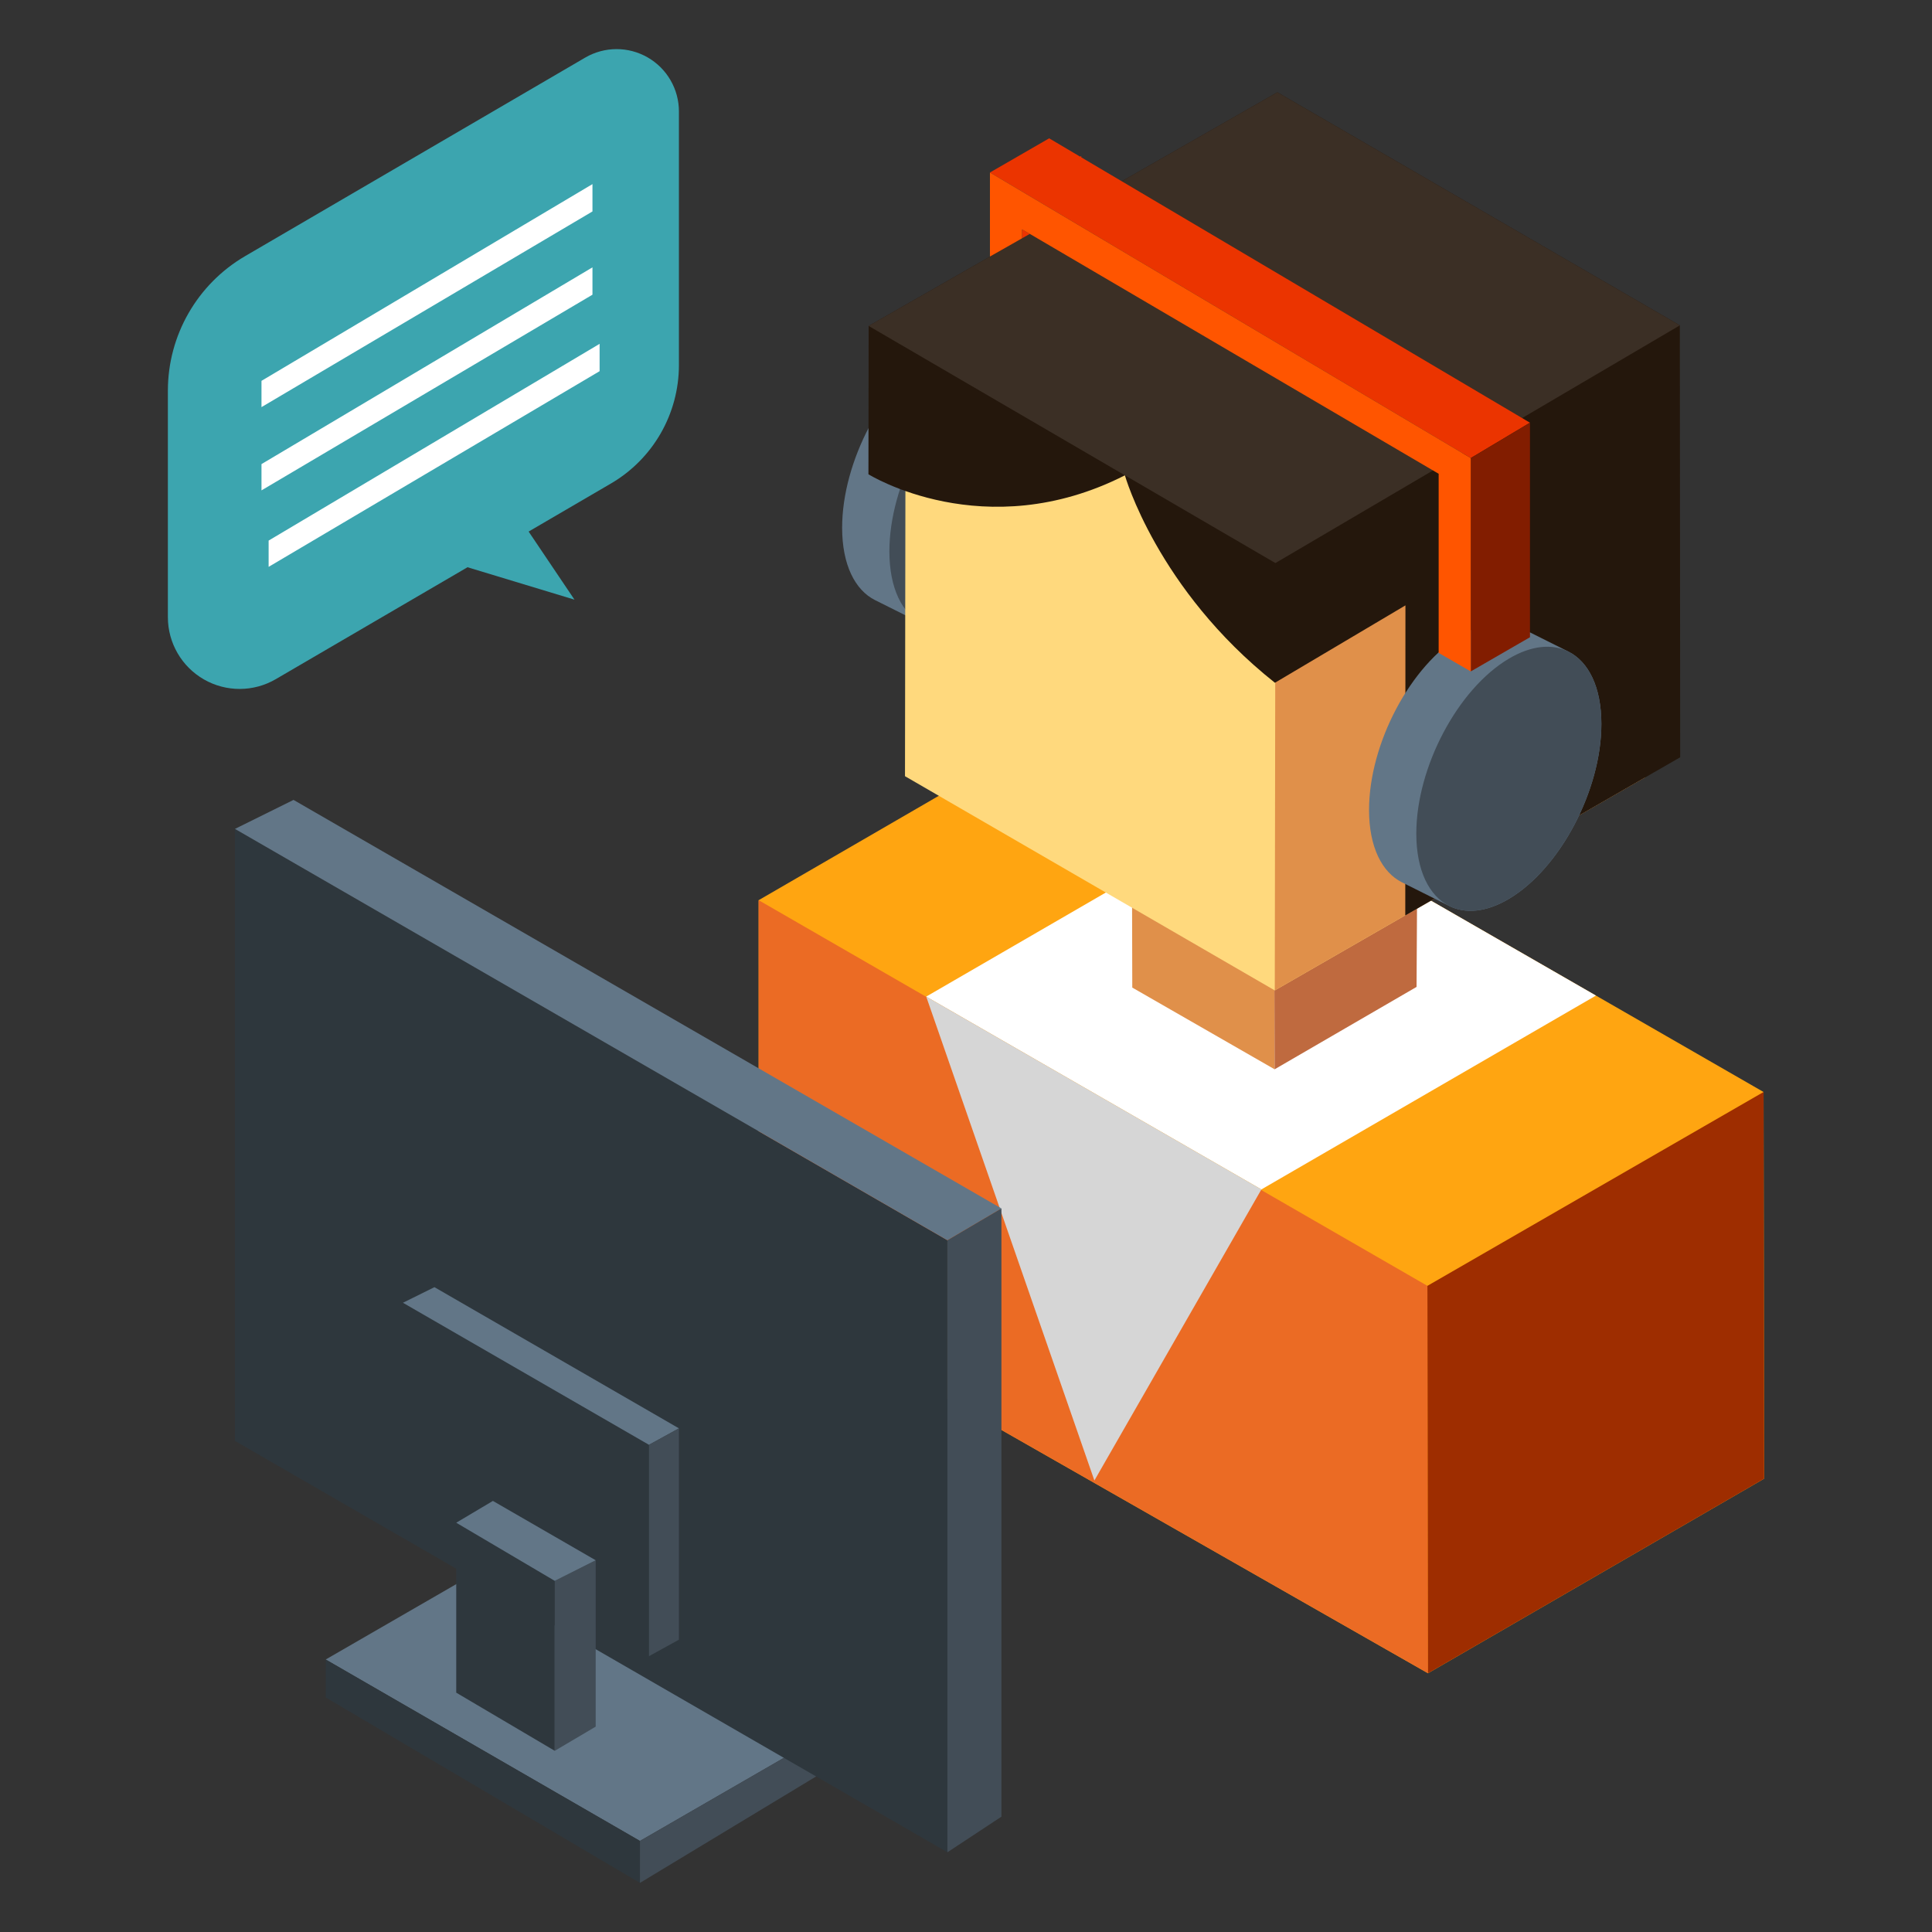 <svg xmlns="http://www.w3.org/2000/svg" id="Customer_x5F_Support" height="512" viewBox="0 0 512 512" width="512"><rect x="0" y="0" width="512" height="512" fill="#333333" stroke="none"/><path d="m276.001 97.886-12.523-6.261c-4.265-2.134-9.77-1.679-15.781 1.882-13.544 8.019-24.524 28.772-24.524 46.35 0 9.777 3.397 16.514 8.743 19.188l12.523 6.261c4.264 2.134 9.77 1.68 15.782-1.877 13.543-8.023 24.522-28.777 24.522-46.355-.001-9.778-3.396-16.516-8.742-19.188z" fill="#627687"></path><path d="m276.001 97.886c5.346 2.672 8.741 9.409 8.741 19.188 0 17.578-10.979 38.332-24.522 46.355-6.012 3.557-11.518 4.012-15.782 1.877-5.348-2.673-8.742-9.407-8.742-19.187 0-17.577 10.979-38.331 24.523-46.353 6.011-3.557 11.517-4.011 15.782-1.88z" fill="#424d57"></path><path d="m201.047 238.56.01 103.693 177.376 101.174 89.078-51.566-.153-102.47-177.646-102.203z" fill="#ffa511"></path><path d="m201.047 238.56 177.23 102.203.156 102.664-177.376-101.174z" fill="#eb6b24"></path><path d="m467.358 289.391-89.081 51.372.156 102.664 89.078-51.566z" fill="#9e2d00"></path><path d="m245.458 264.108 88.663-51.371 88.824 51.101-88.663 51.373z" fill="#fff"></path><path d="m299.916 199.633.149 62.087 37.719 21.656-.145-61.559z" fill="#e0904a"></path><path d="m337.639 221.817 38.112-22.36-.348 62.085-37.619 21.834z" fill="#bf6a3f"></path><path d="m240 92.448-.168 113.253 97.998 56.768 98.162-56.483.171-114.659-97.997-55.362z" fill="#ffd97d"></path><path d="m337.995 149.216-.165 113.253 98.162-56.483.171-114.659z" fill="#e0904a"></path><path d="m445.172 86.225-106.66-61.765-108.311 61.914-.056 39.311s30.731 19.195 67.964.284c0 0 8.528 30.219 39.76 54.971l34.587-20.508c-.004 7.113-.043 82.178-.043 82.178l72.854-41.922z" fill="#24170c"></path><path d="m230.201 86.374 107.794 62.842 107.177-62.991-106.66-61.765z" fill="#3b2f25"></path><path d="m245.458 264.108 44.567 128.241 44.257-77.138z" fill="#d6d6d6"></path><path d="m415.639 172.676-12.523-6.261c-4.264-2.133-9.771-1.68-15.781 1.882-13.545 8.02-24.523 28.772-24.523 46.35 0 9.777 3.396 16.514 8.741 19.189l12.523 6.26c4.265 2.133 9.771 1.679 15.782-1.878 13.544-8.023 24.523-28.776 24.523-46.353 0-9.78-3.397-16.517-8.742-19.189z" fill="#627687"></path><path d="m415.639 172.676c5.346 2.672 8.742 9.409 8.742 19.189 0 17.577-10.979 38.33-24.523 46.353-6.012 3.557-11.518 4.012-15.782 1.878-5.348-2.674-8.741-9.408-8.741-19.188 0-17.576 10.979-38.33 24.523-46.354 6.01-3.554 11.514-4.01 15.781-1.878z" fill="#424d57"></path><path d="m270.855 63.158 2.064-1.17-2.064-1.211z" fill="#eb3400"></path><path d="m389.768 121.396 15.69-9.374-118.91-70.331v-.343l-.289.172-8.219-4.862-15.693 9.058z" fill="#eb3400"></path><path d="m389.768 121.396v56.538l15.69-9.06v-56.852z" fill="#821d00"></path><path d="m262.347 45.716v22.273l8.508-4.831v-2.381l2.064 1.211 108.339 63.567v47.466l8.51 4.913v-56.538z" fill="#f50"></path><path d="m86.314 439.787 83.282 48.082 48.976-28.273-83.809-47.781z" fill="#627687"></path><path d="m86.314 439.787v10.057l83.282 49.139v-11.114z" fill="#2e373d"></path><path d="m169.596 498.983 48.976-29.59v-9.797l-48.976 28.273z" fill="#424d57"></path><path d="m62.264 219.666v162.193l188.816 109.014v-162.197z" fill="#2e373d"></path><path d="m251.08 328.676 14.308-8.425-187.598-108.267-15.526 7.682z" fill="#627687"></path><path d="m251.08 490.873 14.308-9.436v-161.186l-14.308 8.425z" fill="#424d57"></path><path d="m106.783 345.244v56.016l65.205 37.644v-56.013z" fill="#2e373d"></path><path d="m171.988 382.891 7.934-4.367-64.791-37.412-8.348 4.132z" fill="#627687"></path><path d="m171.988 438.904 7.934-4.37v-56.01l-7.934 4.367z" fill="#424d57"></path><path d="m120.907 403.537v45.036l26.11 15.41v-45.036z" fill="#2e373d"></path><path d="m147.017 463.983 10.848-6.408v-44.091l-10.848 5.463z" fill="#424d57"></path><path d="m157.865 413.484-27.24-15.726-9.718 5.779 26.11 15.41z" fill="#627687"></path><path d="m179.922 29.534c0-5.915-3.163-11.38-8.292-14.324-5.131-2.945-11.444-2.923-16.552.059l-90.115 52.605c-12.677 7.404-20.473 20.978-20.473 35.659v60.025c0 6.81 3.642 13.101 9.546 16.492 5.907 3.392 13.175 3.365 19.056-.07l50.803-29.655 28.35 8.591-12.152-18.047 21.803-12.729c11.163-6.518 18.026-18.471 18.026-31.398z" fill="#3ca5af"></path><g fill="#fff"><path d="m157.009 48.79-87.713 52.138v6.964l87.713-51.857z"></path><path d="m157.009 70.852-87.713 52.139v6.964l87.713-51.858z"></path><path d="m158.903 91.122-87.714 52.139v6.963l87.714-51.858z"></path></g></svg>